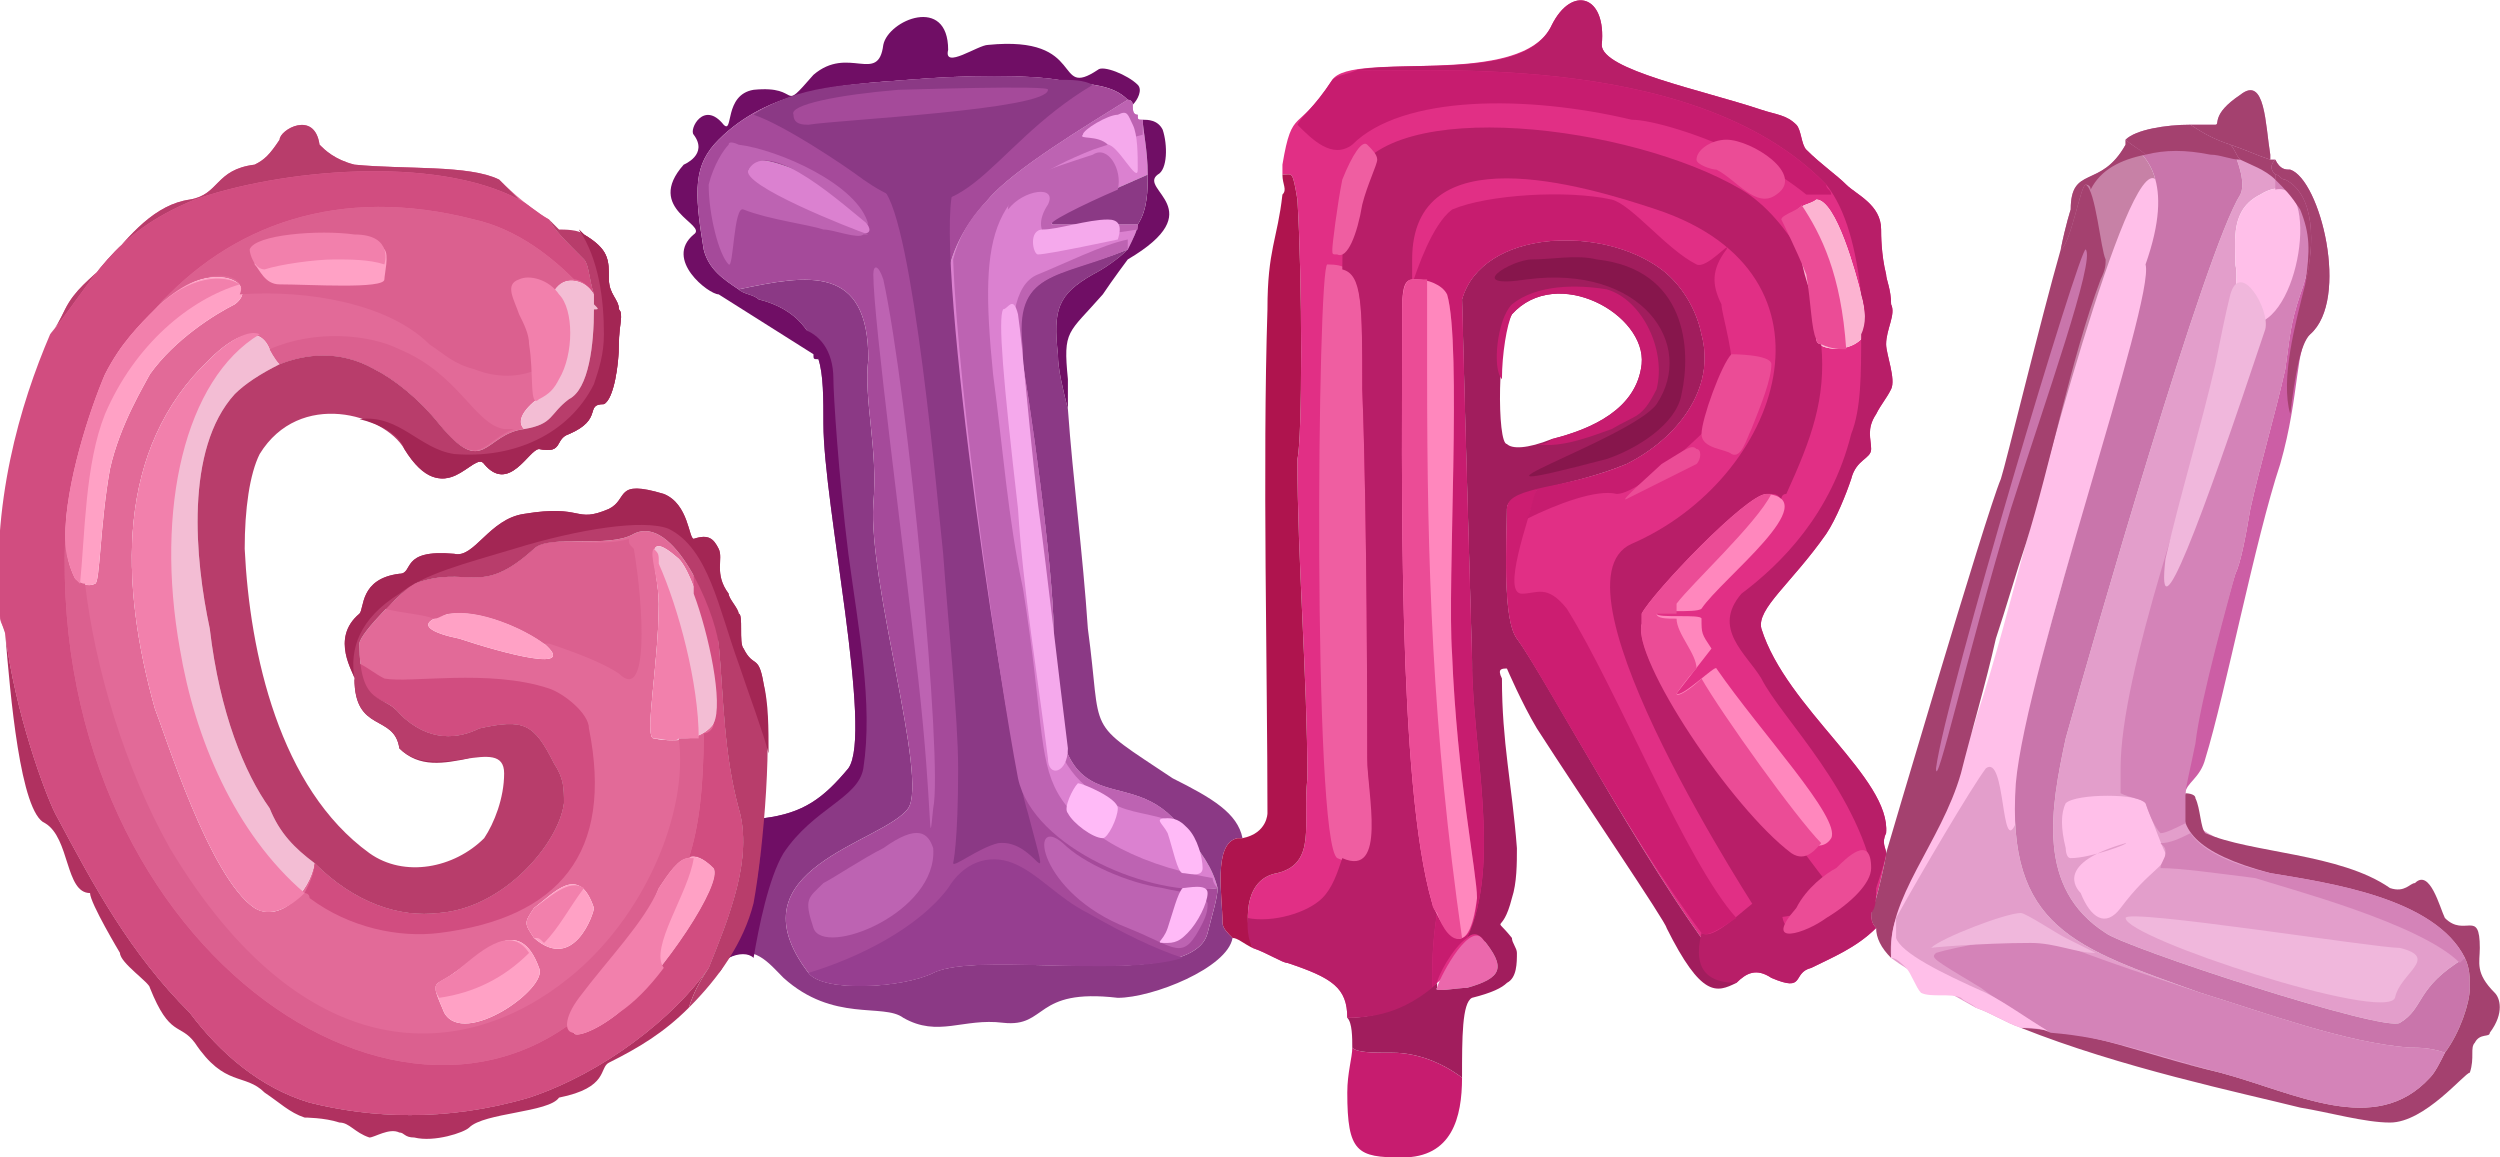 <svg xmlns="http://www.w3.org/2000/svg" width="498.111" height="230.62" viewBox="0 0 501 232" shape-rendering="geometricPrecision" text-rendering="geometricPrecision" image-rendering="optimizeQuality" fill-rule="evenodd" clip-rule="evenodd"><defs><style>.fil5{fill:none}.fil16{fill:#700e65}.fil36{fill:#87164c}.fil15{fill:#8b3985}.fil30{fill:#963e90}.fil19{fill:#a11d5d}.fil28{fill:#a32654}.fil20{fill:#a4416f}.fil17{fill:#a54a9a}.fil18{fill:#af144e}.fil8{fill:#b03160}.fil33{fill:#b81e68}.fil24{fill:#b83d6b}.fil29{fill:#bd63b2}.fil3{fill:#c71c6f}.fil1{fill:#c781a6}.fil21{fill:#c975ab}.fil34{fill:#cc1d71}.fil23{fill:#cc5ea5}.fil25{fill:#d14d80}.fil22{fill:#d483b8}.fil26{fill:#db608f}.fil9{fill:#db81d0}.fil2{fill:#e12f85}.fil4{fill:#e26a98}.fil0{fill:#e39ecb}.fil35{fill:#eb4c96}.fil10{fill:#eb68ac}.fil13{fill:#ef5ea1}.fil37{fill:#f0b7dc}.fil27{fill:#f280ac}.fil7{fill:#f3bdd4}.fil31{fill:#f5a9ec}.fil12{fill:#fcb3d1}.fil11{fill:#ff87bd}.fil6{fill:#ffa1c5}.fil32{fill:#ffbaf7}.fil14{fill:#ffbfe9}</style></defs><g id="Слой_x0020_1"><g id="_684338256"><path class="fil0" d="M453 39c13-8 9 26-2 26-5-1-2-8-3-12 0-5-1-11 5-14zm-2 63c2-9 5-19 7-28 1-7 1-9 3-15 3-8 4-20-3-23-2-1-3-2-2-4h-1c-3-1-5-2-8-3 2 4 3 8 2 10-7 11-30 91-35 109-3 14-6 30 8 39 4 3 56 20 59 18 5-3 3-7 13-13-6-12-26-15-36-19-15-5-20-7-19-12 0-1-1-1-1-2s1-5 2-10c1-9 7-30 8-34 1-2 2-7 3-13z"/><path class="fil1" d="M430 53c6-17 0-22-4-25v1c-5 9-11 4-11 13 0 0-1 3-2 8 4-1-6 51-6 55 6-4 23-55 23-52z"/><path class="fil2" d="M293 60c4-14 28-15 40-6 4 3 7 8 8 13 3 11-5 21-15 26-12 5-24 5-24 9 0 6-1 22 2 26 6 8 29 52 44 69 2-2 4-3 7-1 7 3 4-1 8-2 4-2 9-4 13-8-1-1-1-2-1-3 1-2 3-11 3-12s-1-2 0-4c1-11-20-25-25-41-1-4 6-9 13-19 2-3 4-8 5-11 1-4 4-4 4-6s-1-4 1-7c1-2 2-3 3-5s-1-7-1-9c0-3 2-6 1-8 0-3-1-5-1-6-1-4-1-8-1-9 0-5-5-7-7-9s-5-4-8-7c-1-1-1-4-2-5-2-2-4-2-7-3-12-4-32-8-32-13 1-10-6-12-10-4-6 13-40 5-44 11-7 11-8 5-10 17v2c2 0 2-1 3 5 1 16 1 48 0 52 0 20 2 44 2 64-1 9 2 17-6 19-6 1-7 8-5 15 3 1 6 3 7 3 9 3 12 5 12 11 7 0 13-3 18-7 7-6 9-5 10-10 3-10 2-20 1-41-1-4-4-9-4-14-1-34-2-71-2-72zm71 8c-1-3-5-25-4-25 0-2 3-2 4-3 4 0 8 15 9 19s1 7 0 9c-3 3-9 2-9 0z"/><path class="fil0" d="M405 146c-5 13 4-27 1-31 0-2-14 44-13 40-3 8-10 11-13 18-2 4-3 14-1 19 4 3 10 6 17 10 3 1 6 3 9 4 20 4 23 5 40 9 15 4 31 13 42 1 1-1 2-3 3-5-3-1-5-1-7-1-13-1-29-7-42-11-25-9-39-13-37-42 0-3 1-7 1-11z"/><path class="fil3" d="M293 216c-4-3-9-5-14-5-4 0-7 0-8-1 0 2-1 5-1 9 0 12 2 13 11 13 10 0 12-8 12-16z"/><path class="fil4" d="M71 33c-4-1-6-3-7-4-1-7-8-3-8-1-2 3-3 4-5 5-8 1-7 6-13 7-7 1-12 7-17 13-3 3-6 5-8 9C6 76-2 98 0 124c0 1 1 2 1 3 2 16 8 32 10 36 8 15 15 28 27 40 6 8 14 15 24 18 12 3 27 4 44-1 15-5 29-16 36-26 4-10 9-22 6-32-3-11-3-22-4-33-1-7-9-26-17-22-5 3-17 0-20 3-11 10-13 3-24 7-2 1-11 10-11 12 0 13 5 10 8 14 6 6 12 5 16 3 9-2 11-1 15 7 2 3 2 5 2 8-1 8-12 21-25 22-8 1-17-2-25-10-1 6-7 12-12 9-9-6-18-35-20-40-7-25-8-52 11-70 5-5 10-7 12-2 0 0 1 2 2 3 5-2 12-3 19 1 4 2 9 6 13 11 9 11 9 2 17 1-2-2 1-5 4-7 5-2 4-11 2-15-3-8 5-10 8-5-1-3-1-6-2-7-4-4-6-6-7-8-5-3-9-7-10-8-6-3-19-2-29-3zM22 94c-2 11-2 23-3 23-2 1-4-1-4-1-5-9 1-32 6-41 15-28 33-19 26-14-4 2-12 7-17 14-1 2-6 10-8 19zm67 109c-3-7-2-5 2-8 6-4 13-12 17-1 2 4-15 16-19 9zm42-55c-2 0 1-15 1-27 0-7-4-16 4-9 4 4 10 28 7 33-2 3-7 4-12 3zm-41-25c6-1 15 3 19 6 7 6-8 2-17-1-5-1-10-3-2-5zm33 74c6-8 6-12 9-19 3-5 6-9 11-4 2 3-10 21-19 29-5 4-9 5-9 4-2 0 5-7 8-10zm-16-15c4-3 9-9 12 0 0 1-4 13-12 6-2-3-2-3 0-6z"/><path class="fil5" d="M303 63c9-10 27 0 26 10-1 9-10 13-18 15-5 2-8 2-9 1-2 0-2-21 1-26z"/><path class="fil6" d="M91 195c6-4 13-12 17-1 2 4-15 16-19 9-3-7-2-5 2-8zM107 182c4-3 9-9 12 0 0 1-4 13-12 6-2-3-2-3 0-6z"/><path class="fil7" d="M132 121c0 12-3 27-1 27 5 1 10 0 12-3 3-5-3-29-7-33-8-7-4 2-4 9z"/><path class="fil6" d="M90 123c6-1 15 3 19 6 7 6-8 2-17-1-5-1-10-3-2-5zM123 197c6-8 6-12 9-19 3-5 6-9 11-4 2 3-10 21-19 29-5 4-9 5-9 4-2 0 5-7 8-10z"/><path class="fil8" d="M106 220c-17 5-32 4-44 1-10-3-18-10-24-18-12-12-19-25-27-40-2-4-8-20-10-36 1 12 3 36 8 38 5 3 4 14 9 14 0 2 6 12 6 12 0 2 6 6 6 7 4 10 6 7 9 11 6 9 10 6 14 10 3 2 5 4 8 5 0 0 4 0 7 1 2 0 3 2 6 3 1 0 4-2 6-1 1 0 1 1 3 1 4 1 10-1 11-2 3-3 16-3 18-6 10-2 8-6 10-7 6-3 11-6 16-11 1-3 2-5 4-8-7 10-21 21-36 26z"/><path class="fil6" d="M15 116c-5-9 1-32 6-41 15-28 33-19 26-14-4 2-12 7-17 14-1 2-6 10-8 19-2 11-2 23-3 23-2 1-4-1-4-1z"/><path class="fil9" d="M162 35c3 2 34 23 13 16-2-1-16-4-23-7-4-1-4-7-2-10 1-3 4-2 12 1z"/><path class="fil10" d="M288 198c0-1 6-13 9-10 5 6 4 8-3 10-2 0-7 1-6 0z"/><path class="fil11" d="M329 123c2-4 21-24 25-24 12 1-9 17-13 23-1 1-10 0-9 1 0 1 9 0 9 1 0 3 0 3 2 6l-7 9c1 1 8-6 8-5 9 13 25 30 23 34-6 10-40-33-38-43v-2z"/><path class="fil12" d="M364 68c0 2 6 3 9 0 1-2 1-5 0-9s-5-19-9-19c-1 1-4 1-4 3-1 0 3 22 4 25z"/><path class="fil13" d="M266 53c7 0 7 4 7 25 1 25 1 69 1 74 0 7 5 25-6 20-5-3-4-119-2-119z"/><path class="fil14" d="M414 161c-1 2-1 5 0 9 0 0 0 2 1 2 4 0 12-3 11-3-14 4-10 9-9 10 2 5 5 7 8 3 6-8 9-8 9-11-1-2-2-5-4-10-1-2-14-2-16 0zM448 53c0-5-1-11 5-14 13-8 9 26-2 26-5-1-2-8-3-12z"/><path class="fil7" d="M42 126c-3-14-5-36 5-47 2-2 5-4 9-6-1-1-2-3-2-3-2-5-7-3-12 2-19 18-18 45-11 70 2 5 11 34 20 40 5 3 11-3 12-9-4-3-7-6-9-11-5-7-10-19-12-36z"/><path class="fil9" d="M199 141c2 23-1 20 25 31 4 2 14 7 20 6-1-4-3-7-8-13-11-13-25 3-25-35 1-7-3-40-6-58-3-15 8-17 21-22 1-2 2-4 2-5h-17c-2-1 10-6 19-10 0-5-1-9-1-11-1 0-1 0-1-1-1 0-1-1-1-2 0 0 0-1-1-1-8 5-23 14-28 20-12 13-8 24-7 28 0 5 2 19 4 34s3 32 4 39z"/><path class="fil15" d="M175 101c1-11-2-21-1-29 0-19-12-17-26-14 1 1 3 1 4 2 8 2 11 7 12 12 1 3 1 8 1 13 0 16 10 62 5 69-5 6-9 9-17 10-1 11-2 18-7 28 5-3 8 1 11 4 10 9 20 5 24 8 7 4 12 0 20 1 9 1 6-7 23-5 7 0 22-6 23-12-1-1-2-2-2-3 0-5-2-16 3-17h1c-1-5-6-8-14-12-18-12-14-8-17-30-1-15-3-30-4-44-1-4-2-8-2-11-1-9 0-12 7-16 2-1 5-3 7-5-15 6-24 4-21 23 3 18 7 50 6 57 0 38 14 22 25 35 5 6 7 9 8 13 0 2-1 5-2 9-3 12-45 3-55 8-6 3-22 4-25 0-16-21 15-26 20-33 4-6-8-45-7-61z"/><path class="fil16" d="M229 24c0 2 1 6 1 11 0 3 0 7-2 10 0 1-1 3-2 5-2 2-5 4-7 5-7 4-8 7-7 16 0 3 1 7 2 11v-6c-1-10 0-9 7-17 2-3 5-7 5-7 17-10 2-14 6-17 2-1 2-6 1-9-1-2-3-2-4-2zM212 16c7 1 11 1 14 4 1 0 1 1 1 1 1-1 2-3 1-4-2-2-7-4-8-3-9 6-2-7-22-5-2 0-9 5-8 1 0-11-12-6-13-1-1 8-7 0-14 6-7 8-2 2-12 3-6 1-4 9-6 7-4-5-7 1-6 2 3 4-2 6-2 6-8 9 5 12 2 14-6 5 3 12 5 12l19 12c0 1 0 1 1 1-1-5-4-10-12-12-1-1-3-1-4-2-3-2-6-4-7-8-2-12-2-17 3-22 10-10 24-11 38-12 12-1 24-1 30 0z"/><path class="fil17" d="M226 20c-3-3-7-3-14-4-6-1-18-1-30 0-14 1-28 2-38 12-5 5-5 10-3 22 1 4 4 6 7 8 14-3 26-5 26 14-1 8 2 18 1 29-1 16 11 55 7 61-5 7-36 12-20 33 3 4 19 3 25 0 10-5 52 4 55-8 1-4 2-7 2-9-6 1-14-3-17-5-6-2-18-14-21-16-11-6-6 2-7-16-1-7-2-24-4-39s-4-29-4-34c-1-4-5-15 7-28 5-6 20-15 28-20zm-64 15c3 2 24 17 3 10-4-2-18-6-15-11 1-3 4-2 12 1z"/><path class="fil15" d="M230 35c-9 4-21 9-19 10h17c2-3 2-7 2-10z"/><path class="fil18" d="M254 62c-1 31 0 73 0 101 0 0 0 4-5 5h-1c-5 1-3 12-3 17 0 1 1 2 2 3 1 0 2 1 4 2-2-7-1-14 5-15 8-2 5-10 6-19 0-20-2-44-2-64 1-4 1-36 0-52-1-6-1-5-3-5 0 2 1 3 0 4-1 9-3 11-3 23z"/><path class="fil19" d="M293 60c0 1 1 38 2 72 0 18 6 41-1 56 1-1 2-1 3 0 5 6 4 8-3 10-2 0-7 1-6 0v-1c-5 4-11 7-18 7 1 1 1 4 1 6 1 1 4 1 8 1 5 0 10 2 14 5 0-8 0-15 2-16 4-1 6-2 7-3 2-1 2-4 2-6 0-1-1-2-1-3-4-5-2 0 0-8 1-3 1-7 1-10-1-13-3-21-3-34-1-2 0-2 1-2 0 0 3 7 6 12 9 14 26 39 26 40 7 14 10 13 14 11-15-17-38-61-44-69-3-4-2-20-2-26 0-4 12-4 24-9 10-5 18-15 15-26-1-5-4-10-8-13-12-9-36-8-40 6zm18 28c-5 2-8 2-9 1-2 0-2-21 1-26 9-10 27 0 26 10-1 9-10 13-18 15z"/><path class="fil14" d="M406 109c-3 11-6 23-10 35-1 5-10 23-15 33-2 5-2 8-1 7 5-9 15-26 18-30 4-3 3 18 6 11 1-28 17-72 18-75 1-6 12-43 11-52-4-16-23 56-27 71z"/><path class="fil20" d="M406 109c5-16 9-37 15-53 1-2 1-3 1-4-1-2-2-14-4-15-1 0-3 12-5 13-4 14-11 43-12 46-3 7-23 75-23 75 0 1-2 10-3 12 0 1 0 2 1 3 0 2 1 4 3 6-1-12 10-23 14-37 2-8 5-18 7-27 2-6 4-13 6-19z"/><path class="fil21" d="M494 192c-10 6-8 10-13 13-3 2-55-15-59-18-14-9-11-25-8-39 5-18 28-98 35-109 1-2 0-6-2-10-3-1-5-2-8-4-5 0-11 1-13 3 4 3 10 8 4 25 2 7-24 81-26 104-2 29 12 33 37 42 13 4 29 10 42 11 2 0 4 0 7 1 3-4 5-10 5-13 0-2 0-4-1-6z"/><path class="fil22" d="M447 29c3 1 5 2 8 3v-1c-1-6-1-16-6-12-6 4-4 6-5 6h-5c3 2 5 3 8 4z"/><path class="fil23" d="M458 36c7 3 6 15 3 23-2 6-2 8-3 15-2 9-5 19-7 28-1 6-2 11-3 13-1 3-9 32-10 43v1c0-2 3-3 4-7 4-13 10-44 15-59 4-14 3-24 6-26 8-7 2-31-4-33-1 0-2 0-3-2-1 2 0 3 2 4z"/><path class="fil7" d="M119 59c-3-5-11-3-8 5 2 4 3 13-2 15-3 2-6 5-4 7 6-1 5-3 9-6 4-2 5-11 5-18 1 0 1 0 0-1v-2z"/><path class="fil24" d="M39 40c17-6 48-9 65 0l-4-4c-6-3-19-2-29-3-4-1-6-3-7-4-1-7-8-3-8-1-2 3-3 4-5 5-8 1-7 6-13 7-7 1-12 7-17 13-3 3-6 5-8 9-1 2-2 4-3 5 9-11 12-20 29-27z"/><path class="fil25" d="M123 197c-37 44-113-5-110-89 0-11 5-26 8-33 3-6 7-10 10-13 15-17 37-25 64-18 9 2 16 8 20 12 1 0 3 1 4 3-1-3-1-6-2-7-4-4-6-6-7-8-2-1-4-3-6-4-17-9-48-6-65 0-17 7-20 16-29 27-6 14-12 34-10 57l1 3c2 16 8 32 10 36 8 15 15 28 27 40 6 8 14 15 24 18 12 3 27 4 44-1 15-5 29-16 36-26 4-10 9-22 6-32-3-11-3-22-4-33 0-3-2-9-5-14v4c3 8 6 22 4 26 0 1-1 2-2 2 0 11-1 19-3 25 1-1 3 0 5 2 2 3-10 21-19 29-5 4-9 5-9 4-2 0 5-7 8-10z"/><path class="fil25" d="M110 138c-12-4-28-1-33-2-2-1-3-2-5-3 1 9 5 6 8 10 6 6 12 5 16 3 9-2 11-1 15 7 2 3 2 5 2 8-1 8-12 21-25 22-8 1-17-2-25-10 0 2-1 4-2 6 0 0 1 0 1 1 8 6 18 8 26 7 24-3 35-16 30-41 0-3-5-7-8-8z"/><path class="fil26" d="M77 122c4 1 7 1 10 2 1 0 2-1 3-1 6-1 15 3 19 6h1c6 2 11 4 14 6 6 6 5-13 3-25-1-1-1-1-1-2-6 2-16-1-19 2-11 10-13 3-24 7-1 0-3 3-6 5zM114 196c-21 17-53 19-80-26-9-16-15-36-17-53-1 0-2-1-2-1-1-2-2-5-2-8-3 84 73 133 110 89 6-8 6-12 9-19 2-3 4-6 6-6 2-6 3-14 3-25-1 1-3 1-5 1 2 15-7 36-22 48zM48 59c14-1 30 2 38 10 3 2 5 4 9 5 5 2 11 2 16-2 1 0 1-1 2-2 0-2-1-4-2-6-2-5 1-8 4-8-4-4-11-10-20-12-27-7-49 1-64 18 10-10 19-7 17-3z"/><path class="fil27" d="M61 179c-14-12-22-31-25-49-5-28 1-54 16-63-2-1-6 1-10 5-19 18-18 45-11 70 2 5 11 34 20 40 3 2 7 0 10-3z"/><path class="fil27" d="M21 83c6-14 17-23 27-26-3-2-10-2-17 5-3 3-7 7-10 13-3 7-8 22-8 33 0 3 1 6 2 8l1 1c1-10 1-24 5-34z"/><path class="fil6" d="M52 50h16c5 0 8-2 9 0 1 1 0 5 0 6 0 2-15 1-21 1-3 0-4-3-5-4 0-2 0-2 1-3z"/><path class="fil27" d="M50 50c0 1 1 4 3 4 3-1 10-2 14-2 3 0 7 0 10 1 0 0 2-6-6-6-7-1-20 0-21 3zM108 80c-2 2-1-5-2-11 0-2-1-4-2-6-1-3-3-6 0-7 2-1 6 0 8 3 3 3 3 12 0 17-1 2-2 3-4 4z"/><path class="fil26" d="M75 74c4 2 9 6 13 11 8 10 9 3 15 1h-2c-6-1-9-11-21-16-6-3-17-4-26 0 0 0 1 2 2 3 5-2 12-3 19 1z"/><path class="fil27" d="M131 110c-1 1 1 6 1 11 0 12-3 27-1 27s4 1 5 0h4c0-11-4-26-8-35 0-2 0-2-1-3zM88 200c7-1 13-4 18-9-4-6-10 0-15 4-3 2-5 2-3 5zM107 182c-2 3-2 3 0 6 1 0 1 0 2 1 3-3 5-7 8-11-3-2-7 2-10 4zM133 194c-3-4 5-15 6-22h-1c-2 0-4 3-6 6-3 7-10 14-16 22-3 4-3 7-1 7 0 1 4 0 9-4 3-2 6-5 9-9z"/><path class="fil28" d="M94 152c-12-1-21-9-23-16 0 11 8 7 9 14 4 4 9 3 14 2zM121 70c-4 24-31 24-39 20 7 13 13 0 15 3 5 6 9-3 11-3 5 1 3-2 6-3 7-3 3-6 7-6 2-1 3-8 3-12s1-6 0-7c0-2-2-3-2-6 0-4 0-6-5-9l-1-1c4 7 6 16 5 24z"/><path class="fil15" d="M191 173s1-4 1-19c0-10-2-29-3-43-1-9-6-67-12-73-2-2 4 0 4 0 2-1 11-5 10 0-4 14 11 113 15 125 5 19 2 5-6 6-4 1-9 5-9 4z"/><path class="fil15" d="M151 23c6 2 18 10 22 13 20 14 24-6 46-19-2-1-4-1-7-1-6-1-18-1-30 0s-22 1-31 7z"/><path class="fil29" d="M199 75c-3-30 0-37 20-45 3-1 6-2 10-3v-3c-1 0-1 0-1-1-1 0-1-1-1-2 0 0 0-1-1-1-8 5-23 14-28 20-4 4-6 8-7 12 1 27 9 83 13 104 3 14 27 24 40 22-1-1-1-2-1-2-17-3-27-10-31-17s-3-16-7-41c-3-14-4-28-6-43z"/><path class="fil29" d="M219 31c-9 3-17 5-17 11 3-4 10-5 8-1-2 3-2 6 1 7 1 0 11-1 17-2v-1h-17c-2 0 6-4 13-7 1-4-2-9-5-7zM211 130c1-7-3-39-6-57v-1-2c-2-16 7-14 21-20v-2c-5 1-13 5-18 7-10 4-3 33 0 58 3 23-2 40 15 48 3 2 8 2 13 4-11-13-25 3-25-35zM146 29c-1 1-3 4-4 8 0 6 2 14 4 16 1 1 1-12 3-11 5 2 13 3 16 4 2 0 7 2 8 1h1c-3-1-26-10-24-13 4-7 20 8 24 11-2-8-18-15-26-16 0 0-2-1-2 0zM175 55c0 9 6 54 9 81s2 36 3 26c2-9-5-83-10-106-1-3-2-3-2-1zM165 177c-3 3-4 3-2 9s25-3 24-16c-1-3-3-5-10 0-4 2-10 6-12 7z"/><path class="fil30" d="M190 178c-6 8-18 14-28 17 3 4 19 3 25 0 8-4 37 1 50-3-6-2-12-5-19-9-6-3-10-8-15-10s-10 0-13 5z"/><path class="fil29" d="M213 169c4 4 13 8 20 9 4 1 8 1 9 3 0 1 0 2-1 4-4 8-5 5-15 1-18-7-20-23-13-17z"/><path class="fil16" d="M153 164zm0 4v-4 4zm-2 11c1-3 1-7 2-11-1 4-1 7-2 11zm19-25c-5 6-9 9-17 10v-4c-1 3-3 7-3 9 0 1-1 2-1 4-1 5-3 11-5 17-1 1-1 3 0 3v2c1-1 1-2 2-3 2-1 4-1 5 0 1-6 3-16 6-21 6-9 15-11 16-17 2-13-1-28-3-43-2-16-3-32-3-35 0-6-3-9-6-10l3 6c1 3 1 8 1 13 0 16 10 62 5 69z"/><path class="fil24" d="M119 62c0 7-1 16-5 18-4 3-3 5-9 6-8 1-8 10-17-1-4-5-9-9-13-11-7-4-14-3-19-1-4 2-7 4-9 6-10 11-8 33-5 47 2 17 7 29 12 36 2 5 5 8 9 11 8 8 17 11 25 10 13-1 24-14 25-22 0-3 0-5-2-8-4-8-6-9-15-7-4 2-10 3-16-3-3-4-8-1-8-14 0-2 9-11 11-12 11-4 13 3 24-7 3-3 15 0 20-3 8-4 16 15 17 22 1 11 1 22 4 33 3 10-2 22-6 32-2 3-3 5-4 8 6-6 11-13 13-21 2-11 4-34 2-44-1-6-2-3-4-7-1-1 0-7-1-7 0-1-2-3-2-4-3-4-1-7-2-9s-2-3-5-2c-1 0-1-7-6-9-10-3-7 1-11 3-7 3-5-1-17 1-7 1-10 9-14 8-11-1-8 4-11 4-8 1-7 7-8 8-6 5-1 12-1 13 0 11 8 7 9 14 7 7 21-3 21 5 0 5-2 10-4 13-6 6-16 8-23 3-18-13-24-40-25-61 0-8 1-15 3-19 8-13 25-8 29-1 8 13 14 0 16 3 5 6 9-3 11-3 5 1 3-2 6-3 7-3 3-6 7-6 2-1 3-8 3-12s1-6 0-7c0-2-2-3-2-6 0-4 0-6-5-9-1-1-4-1-5-1l-2-2c1 2 3 4 7 8 1 1 1 4 2 7v2c1 1 1 1 0 1z"/><path class="fil28" d="M71 136c-1-6 1-12 9-17 5-4 13-6 23-9 13-4 26-6 31-4 8 4 10 16 14 27 2 6 5 14 6 18 0-5 0-10-1-14-1-6-2-3-4-7-1-1 0-7-1-7 0-1-2-3-2-4-3-4-1-7-2-9s-2-3-5-2c-1 0-1-7-6-9-10-3-7 1-11 3-7 3-5-1-17 1-7 1-10 9-14 8-11-1-8 4-11 4-8 1-7 7-8 8-6 5-1 12-1 13z"/><path class="fil17" d="M159 23c-1-2 9-4 21-5 1 0 31-1 30 0 0 4-42 6-48 7-1 0-3 0-3-2z"/><path class="fil31" d="M217 27c0-1 5-4 7-4 2-1 2 0 3 2s1 6 1 9-4-5-6-5c-2-2-6-1-5-2zM208 51c-1 0-2-5 1-5s9-2 13-2c2 0 3 1 2 4 0 0-14 3-16 3zM208 101c2 15 4 33 6 49 0 5-4 6-4 2-2-16-5-34-6-50-3-26-4-38-3-40 1 0 2-3 3 1 1 7 2 21 4 38z"/><path class="fil32" d="M234 167c1 3 2 8 3 8s4 1 4-1-1-6-3-8c-1-1-2-2-4-2-3 0-1 1 0 3zM234 186c1-3 2-7 3-8 1 0 5-1 5 1s-2 6-4 8c-1 1-2 2-4 2-3 0-1 0 0-3zM216 157c1 0 8 3 8 5s-2 6-3 6c-2 0-6-3-7-5-1-1 1-5 2-6z"/><path class="fil28" d="M119 77c-5 10-16 15-28 14-7-1-11-8-19-7 4 1 8 3 9 6 8 13 14 0 16 3 5 6 9-3 11-3 5 1 3-2 6-3 7-3 3-6 7-6 2-1 3-8 3-12s1-6 0-7c0-2-2-3-2-6 0-4 0-6-5-9l-1-1c4 6 5 14 5 21 0 4-1 7-2 10z"/><path class="fil33" d="M366 37c4 5 6 13 7 22 1 3 1 6 0 8 0 8 0 15-2 20-4 16-14 26-22 32-6 7 1 12 4 17 4 8 20 23 23 42 1-3 2-6 2-7s-1-2 0-4c1-11-20-25-25-41-1-4 6-9 13-19 2-3 4-8 5-11 1-4 4-4 4-6s-1-4 1-7c1-2 2-3 3-5s-1-7-1-9c0-3 2-6 1-8 0-3-1-5-1-6-1-4-1-8-1-9 0-5-5-7-7-9s-5-4-8-7c-1-1-1-4-2-5-2-2-4-2-7-3-12-4-32-8-32-13 1-10-6-12-10-4-5 11-28 7-39 9 9 1 67-5 94 23z"/><path class="fil33" d="M327 109c-18 8 26 75 26 75 3 0 11 0 14-6 0 0-4-5-9-12-12-8-31-34-29-41v-2c2-4 21-24 25-24 2 0 2 0 3 1 0 0 0-1 1-1 5-11 8-19 7-30 0 0-1 0-1-1s1-3 0-6-3-8-3-11c-3-5-7-10-12-13-22-13-71-19-78-2-1 3-2 9-2 18 4 1 4 7 4 24 1 25 1 69 1 74 0 7 4 24-5 20-1 3-2 6-4 8-3 3-10 5-15 4 0 2 0 4 1 6 3 1 6 3 7 3 9 3 12 5 12 11 7 0 12-2 17-6 0-4 0-9 1-15-1-1-1-2-1-2-7-24-6-86-6-119 0-5 1-6 2-6v-4c0-25 34-15 49-10 39 13 25 54-5 67z"/><path class="fil33" d="M375 171c-1 9-10 15-16 15-3 0-1-7-4-7s-11 10-14 8c-2 8 2 10 7 10 2-2 4-3 7-1 7 3 4-1 8-2 4-2 9-4 13-8-1-1-1-2-1-3 1-1 1-3 1-5 0-3 0-5-1-7z"/><path class="fil34" d="M314 122c-4-5-6-3-9-3-4 0 1-14 3-21-4 1-6 2-6 4 0 6-1 22 2 26 5 7 22 39 37 59 1 1 4-1 7-3-10-11-24-46-34-62z"/><path class="fil3" d="M308 98c-1 2-1 4-2 6 6-3 14-6 18-5 4 0 14-9 18-13 1-2 5-3 5-9 1-5-2-14-2-16-2-4-2-7 1-11 1-2-4 4-6 3-6-3-13-12-17-13-9-2-25-1-32 2-4 3-7 12-8 15 0 1 5 4 5 7 1 0 2-5 2-5 3 10 0 58 1 72 1 25 5 44 5 49-1 13-6 7-8 3-1 6-1 11-1 15l1-1c0-1 3-7 6-9 7-15 1-38 1-56-1-34-2-71-2-72 4-14 28-15 40-6 4 3 7 8 8 13 3 11-5 21-15 26-7 3-14 4-18 5z"/><path class="fil35" d="M336 121c3-4 16-16 19-22h-1c-4 0-23 20-25 24v2c-2 7 18 37 30 46 3 2 5-1 6-2-5-5-20-26-24-33-2 2-5 4-5 3 0 0 2-3 4-5 0-3-4-7-4-10-2 0-4 0-4-1h4v-2zM370 70c-1-15-5-23-9-29 0 1-4 2-4 3 0 0 3 6 5 11 1 6 1 11 2 13 0 1 1 1 1 1 2 1 4 1 5 1z"/><path class="fil3" d="M260 25c3 3 7 7 11 4 10-10 35-10 56-5 4 0 14 3 22 7 7 3 13 8 13 8h5c0-1-1-1-1-2-27-28-85-22-94-23-2 1-4 1-5 2-4 6-6 7-7 9z"/><path class="fil13" d="M267 50c0-1 1-9 2-14 2-5 4-8 5-7s2 2 2 3-2 5-3 9c-1 6-3 11-5 10-1 0-1 0-1-1z"/><path class="fil35" d="M341 87c0-3 4-14 6-16 0 0 8 0 8 2 0 3-2 8-4 13-1 2-2 6-4 5-1-1-6-1-6-4zM333 93c5-3 6-4 7-3 1 0 1 2 0 3l-14 7c-2 1 6-6 7-7z"/><path class="fil3" d="M303 63c9-10 27 0 26 10-1 9-10 13-18 15-1 1-2 1-3 1 5 1 12-2 15-3 5-3 6-2 9-8 2-8-3-18-10-20-6-1-14-1-19 3-3 3-4 13-2 15 0-5 1-11 2-13z"/><path class="fil35" d="M360 182c2-4 6-7 8-8 2-2 7-7 7 0 0 3-4 7-9 10-4 3-13 6-6-2zM340 32c0-2 3-4 6-4 5 0 16 7 10 11-4 3-8-3-12-5-1 0-4-1-4-2z"/><path class="fil11" d="M281 62c0 33-1 95 6 119 1 3 7 15 9-1 0-5-4-24-5-49-1-14 2-62-1-72-1-2-4-3-6-3s-3 0-3 6z"/><path class="fil35" d="M286 56h-2-1c-1 0-2 1-2 6 0 33-1 95 6 119 0 0 0 1 1 2 1 3 3 6 5 5-6-42-7-75-7-113V56z"/><path class="fil36" d="M306 56c23-3 34 13 26 25-5 7-48 21-10 11 6-2 14-7 15-13 2-9 1-25-17-27-4-1-9 0-13 0s-14 6-1 4z"/><path class="fil20" d="M479 178c-10-7-28-7-37-11-1-1-1-5-2-7 0-1-2-1-2-1-2 7 2 12 17 16 12 2 33 5 39 17 1 2 1 4 1 6 0 3-2 9-5 13-1 2-2 4-3 5-11 12-27 3-42-1-17-4-24-8-40-9 20 8 44 13 56 16 6 1 13 3 18 3 7 0 15-10 16-10 1-3 0-5 1-6 1-2 3-1 3-2 3-4 2-7 1-8-4-4-3-6-3-9 0-8-3-2-7-6-1-2-3-10-6-7-1 0-2 2-5 1z"/><path class="fil22" d="M411 207c12 1 19 4 34 8s31 13 42 1c1-1 2-3 3-5-3-1-5-1-7-1-13-1-29-7-42-11l-9-3c-15-5-22-8-22-8-4-1-19 2-22 3-1 1-1 1 9 7 4 3 9 6 14 9zM449 64c-10 32-24 71-24 90v5c2 1 4 1 5 2 1 3 2 5 3 6 1 0 3-1 5-2v-6c0-1 1-5 2-10 1-9 7-30 8-34 1-2 2-7 3-13 2-9 5-19 7-28 1-7 1-9 3-15 3-8 4-20-3-23-1 0-1-1-2-1v3c9-2 5 27-5 27-1 0-2-1-2-1zM434 171c0 1-1 2-1 3 4 0 11 1 19 2 6 2 33 9 41 17l1-1c-6-12-27-15-39-17-9-2-14-5-16-8-2 1-4 2-6 2 1 1 1 1 1 2z"/><path class="fil37" d="M481 190c8 2 0 5-1 10-2 5-54-12-54-16 0-2 50 6 55 6zM434 112c3-13 7-26 10-39 1-5 2-10 3-14 2-7 8 3 7 7-13 39-22 63-20 46zM387 190c2-2 15-7 18-7 1 0 7 4 9 5l6 3c-4 0-8-2-13-2-10 0-21 1-20 1z"/><path class="fil14" d="M398 199c-9-4-17-8-18-11v-4c-1 3-1 5-1 8 1 0 2 1 3 2s2 4 3 5c2 1 6 0 8 1 1 1 2 1 3 2 3 1 6 3 9 4 2 0 4 0 6 1-5-3-9-6-13-8z"/><path class="fil21" d="M418 50c2 2-8 30-15 52-9 30-15 57-15 52 2-15 29-105 30-104z"/><path class="fil20" d="M426 28c1 1 3 2 4 3 4-1 8-1 13 0 2 0 4 1 6 1-1-1-1-2-2-3-3-1-5-2-8-4-5 0-11 1-13 3z"/><path class="fil20" d="M430 31c-1-1-3-2-4-3v1c-5 9-11 4-11 13 0 0-1 3-2 8 2-1 4-13 5-13 0 0 1 0 1 1 2-4 6-6 11-7zM447 29c1 1 1 2 2 3 2 1 5 2 7 4v-1c-1-1-1-2 0-3h-1c-3-1-5-2-8-3z"/><path class="fil20" d="M447 29c3 1 5 2 8 3v-1c-1-6-1-16-6-12-6 4-4 6-5 6h-5c3 2 5 3 8 4zM456 32c-1 1-1 2 0 3 1 0 1 1 2 1 6 3 6 13 4 21s-5 19-3 26c1-8 2-14 4-16 8-7 2-31-4-33-1 0-2 0-3-2z"/><path class="fil20" d="M458 36c-1 0-1-1-2-1v1c2 2 3 3 5 6 2 5 2 8 1 15 2-8 2-18-4-21z"/></g></g></svg>